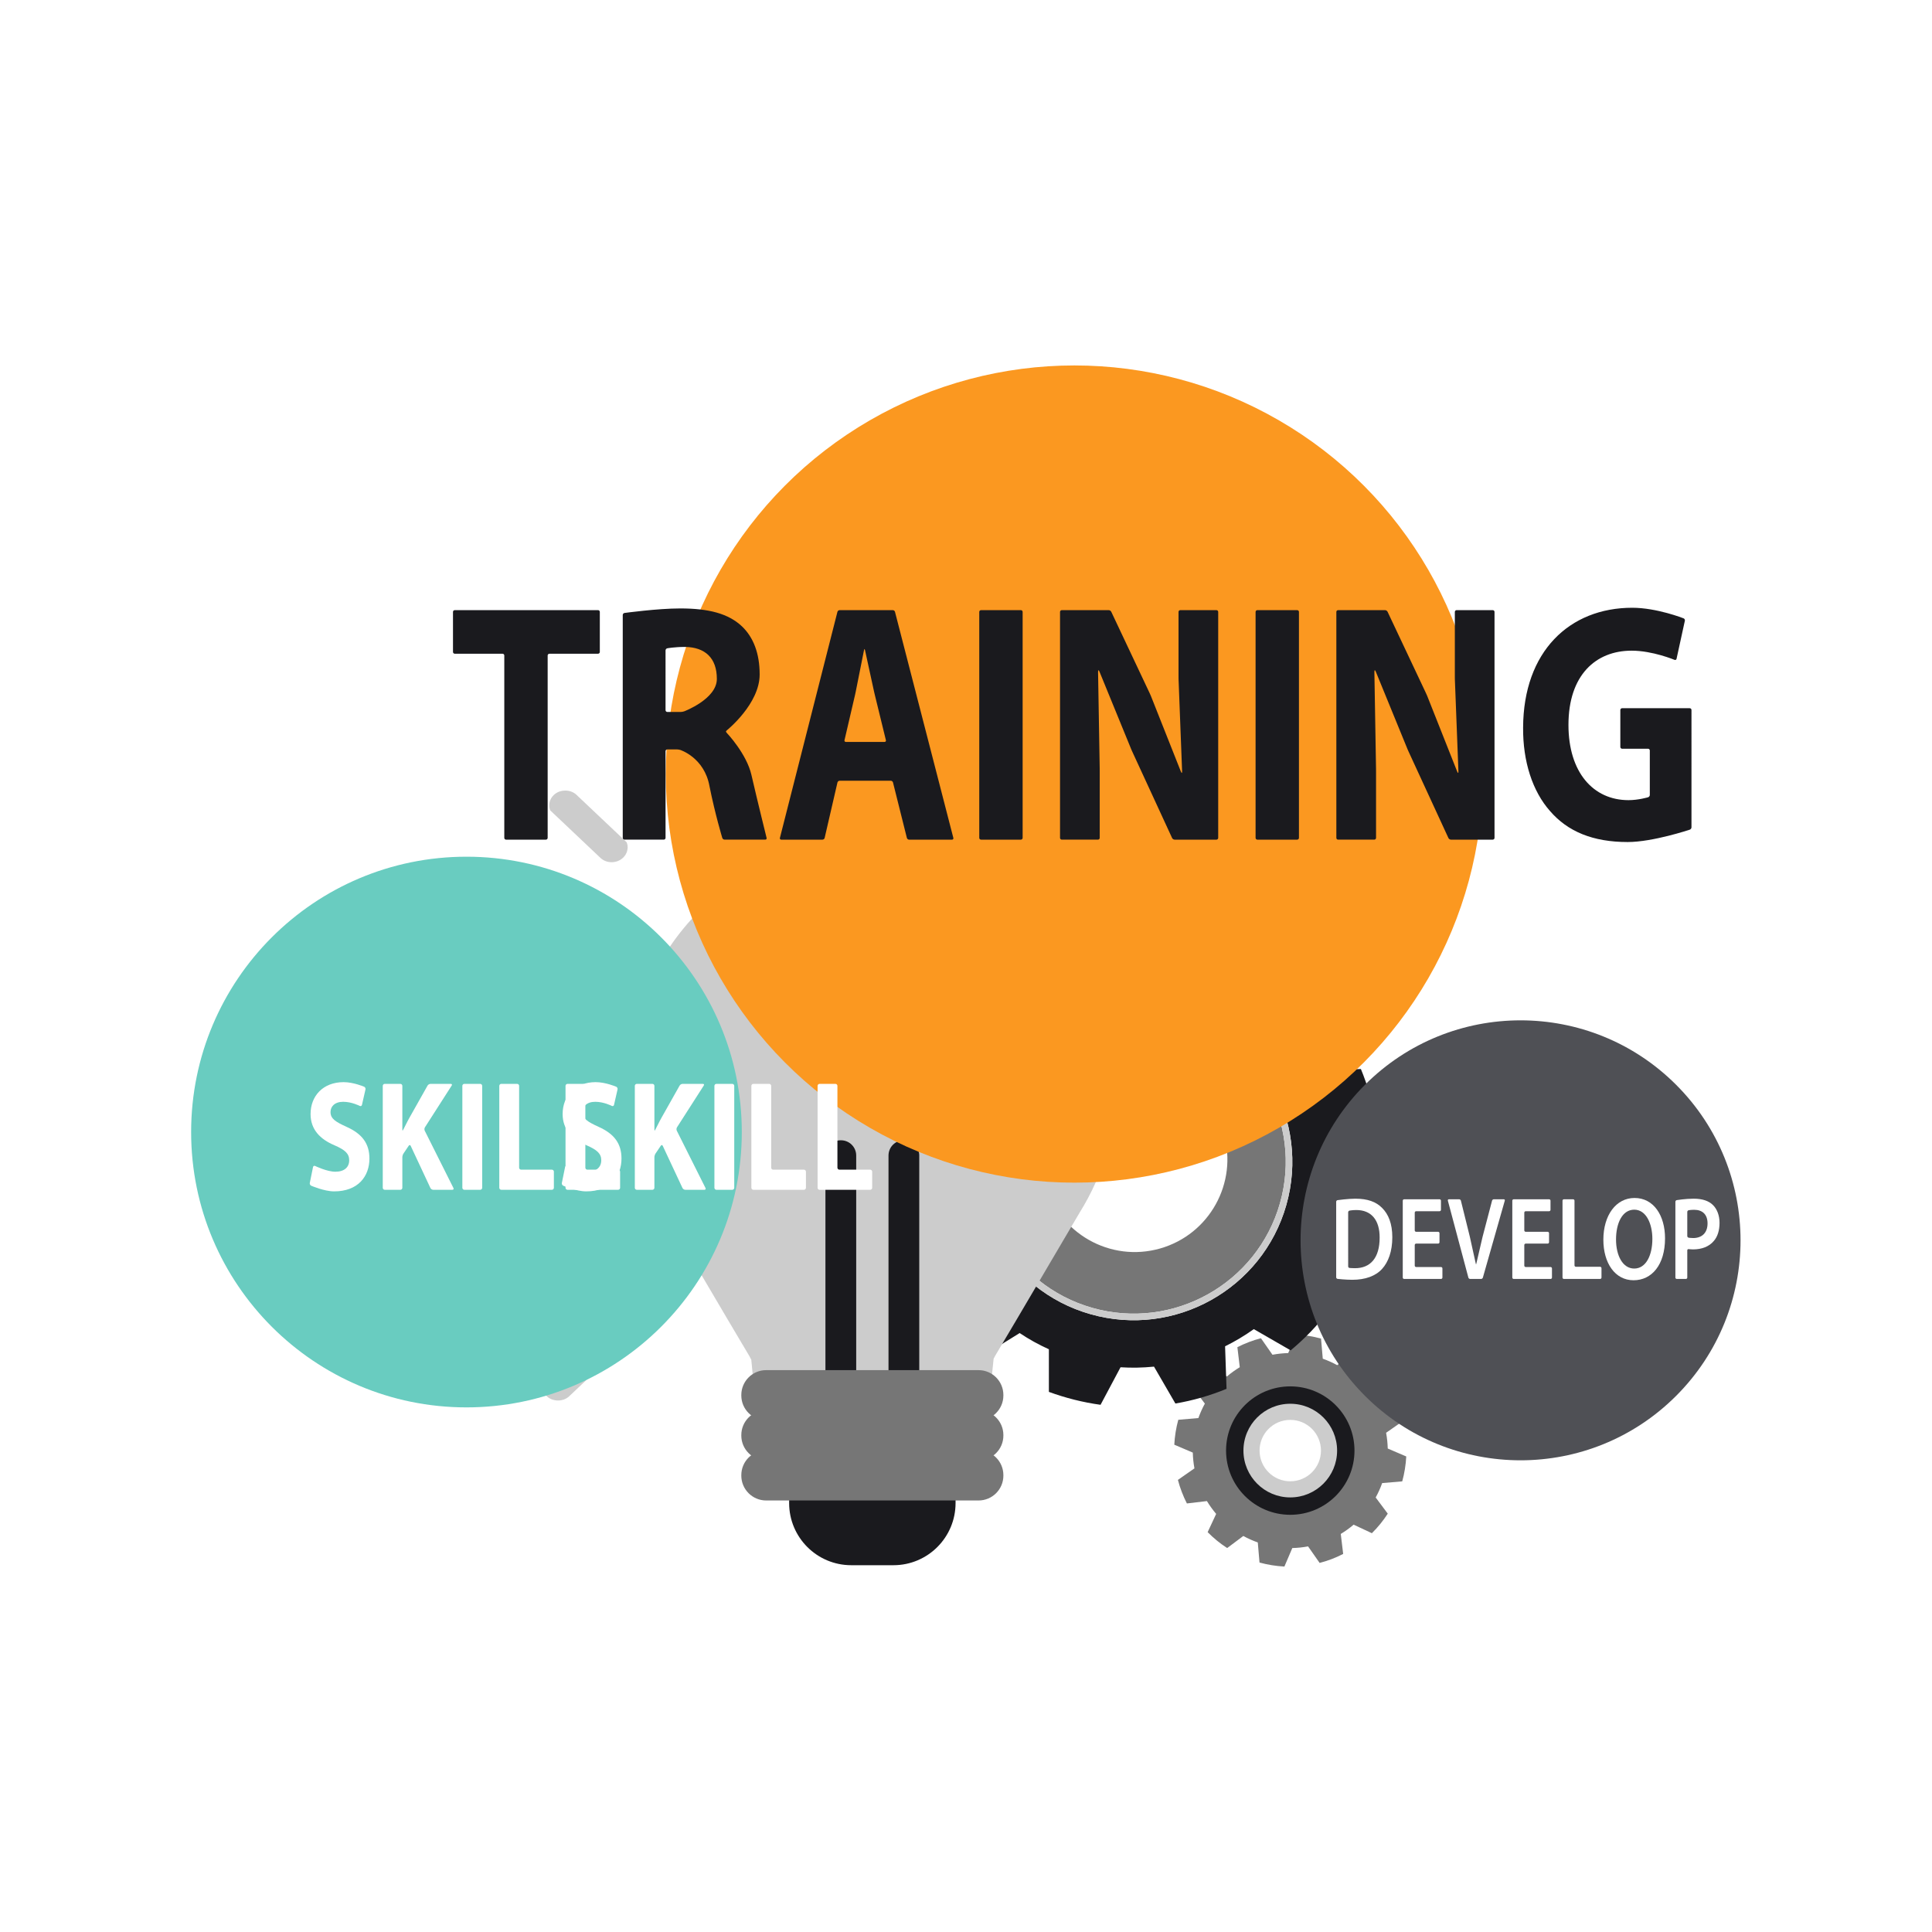 <?xml version="1.0" encoding="utf-8"?>
<!-- Generator: Adobe Illustrator 27.5.0, SVG Export Plug-In . SVG Version: 6.00 Build 0)  -->
<svg version="1.1" xmlns="http://www.w3.org/2000/svg" xmlns:xlink="http://www.w3.org/1999/xlink" x="0px" y="0px"
	 viewBox="0 0 1122 1122" style="enable-background:new 0 0 1122 1122;" xml:space="preserve">
<g id="BG">
	<rect style="fill:#FFFFFF;" width="1122" height="1122"/>
</g>
<g id="Objects">
	<g>
		<g>
			<g>
				<path style="fill:#767676;" d="M814.341,860.294c1.29-4.703,2.074-9.536,2.335-14.462l-10.749-4.605
					c-0.083-3.039-0.398-6.108-0.951-9.156l9.596-6.69c-0.618-2.341-1.361-4.679-2.252-6.994c-0.865-2.302-1.866-4.534-2.977-6.696
					l-11.604,1.402c-1.616-2.662-3.411-5.158-5.389-7.475l4.958-10.583c-3.479-3.5-7.264-6.589-11.361-9.249l-9.379,7.029
					c-2.68-1.477-5.49-2.733-8.378-3.764l-1.01-11.682c-4.691-1.284-9.531-2.059-14.439-2.294l-4.629,10.725
					c-3.03,0.065-6.084,0.398-9.139,0.963l-6.69-9.59c-2.329,0.606-4.682,1.331-6.994,2.225c-2.299,0.873-4.537,1.878-6.69,2.968
					l1.391,11.634c-2.662,1.616-5.158,3.411-7.469,5.38l-10.594-4.95c-3.5,3.446-6.584,7.255-9.237,11.34l7.026,9.382
					c-1.485,2.686-2.727,5.499-3.761,8.378l-11.676,1.01c-1.284,4.706-2.065,9.543-2.32,14.46l10.752,4.593
					c0.071,3.051,0.386,6.105,0.948,9.162l-9.599,6.694c0.606,2.347,1.355,4.676,2.24,6.97c0.88,2.32,1.878,4.557,2.971,6.708
					l11.631-1.385c1.608,2.644,3.42,5.146,5.374,7.457l-4.946,10.597c3.467,3.497,7.252,6.595,11.34,9.225l9.382-7.011
					c2.704,1.491,5.479,2.73,8.396,3.761l1.004,11.67c4.688,1.277,9.534,2.074,14.451,2.326l4.593-10.746
					c3.042-0.065,6.096-0.398,9.15-0.962l6.717,9.602c2.332-0.606,4.673-1.343,6.976-2.222c2.308-0.886,4.542-1.884,6.693-3.001
					l-1.391-11.607c2.656-1.61,5.152-3.414,7.466-5.383l10.597,4.956c3.494-3.461,6.59-7.267,9.222-11.352l-7.015-9.391
					c1.471-2.674,2.736-5.469,3.767-8.366L814.341,860.294z M749.319,869.234c-14.813,0-26.81-12.006-26.81-26.813
					c0-14.81,11.996-26.816,26.81-26.816c14.807,0,26.816,12.006,26.816,26.816C776.135,857.228,764.127,869.234,749.319,869.234z"
					/>
			</g>
			<g>
				<path style="fill:#1A1A1E;" d="M749.319,805.13c-20.6,0-37.291,16.697-37.291,37.291c0,20.595,16.691,37.291,37.291,37.291
					c20.595,0,37.291-16.697,37.291-37.291C786.611,821.827,769.914,805.13,749.319,805.13z M749.319,863.191
					c-11.474,0-20.77-9.299-20.77-20.77c0-11.468,9.296-20.767,20.77-20.767c11.474,0,20.767,9.299,20.767,20.767
					C770.086,853.892,760.793,863.191,749.319,863.191z"/>
			</g>
			<g>
				<path style="fill:#CCCCCC;" d="M749.319,815.225c-15.015,0-27.196,12.175-27.196,27.196c0,15.018,12.181,27.196,27.196,27.196
					c15.021,0,27.196-12.178,27.196-27.196C776.515,827.4,764.34,815.225,749.319,815.225z M749.319,860.253
					c-9.846,0-17.832-7.983-17.832-17.831c0-9.846,7.986-17.831,17.832-17.831c9.846,0,17.826,7.986,17.826,17.831
					C767.145,852.27,759.165,860.253,749.319,860.253z"/>
			</g>
		</g>
		<g>
			<g>
				<path style="fill:#767676;" d="M573.588,650.576c-13.286,46.804,13.987,95.691,60.789,108.965
					c46.807,13.286,95.691-13.996,108.959-60.789c13.298-46.801-13.987-95.685-60.797-108.974
					C635.74,576.498,586.862,603.762,573.588,650.576z M710.727,658.472c8.173,28.586-8.375,58.397-36.95,66.567
					c-28.952,8.277-59.113-8.785-66.855-38.022c-7.273-27.44,9.064-56.816,36.192-65.168
					C672.01,612.945,702.426,629.571,710.727,658.472z"/>
			</g>
			<g>
				<path style="fill:#1A1A1E;" d="M792.095,724.035c3.574-9.68,6.091-19.71,7.523-30.03l-21.774-11.622
					c0.371-6.411,0.247-12.936-0.389-19.442l21.427-12.356c-0.87-5.048-2.032-10.104-3.458-15.131
					c-1.432-5.003-3.131-9.881-5.092-14.629l-24.682,0.859c-2.921-5.891-6.254-11.471-9.994-16.697l12.35-21.379
					c-6.67-8.001-14.106-15.188-22.238-21.521l-21.01,13.105c-5.389-3.589-11.064-6.744-16.961-9.43l-0.021-24.769
					c-9.649-3.545-19.691-6.052-29.983-7.436l-11.658,21.75c-6.405-0.401-12.894-0.258-19.4,0.386l-12.377-21.388
					c-5.015,0.853-10.101,1.955-15.122,3.422c-5.012,1.426-9.884,3.131-14.617,5.045l0.82,24.724
					c-5.874,2.926-11.462,6.251-16.679,9.988l-21.382-12.335c-7.995,6.631-15.178,14.094-21.498,22.211l13.084,21.007
					c-3.601,5.398-6.711,11.088-9.406,16.958l-24.745,0.032c-3.562,9.662-6.081,19.712-7.505,30.007l21.816,11.61
					c-0.416,6.435-0.288,12.915,0.324,19.46l-21.397,12.347c0.856,5.053,1.99,10.083,3.44,15.083
					c1.453,5.036,3.135,9.932,5.063,14.659l24.73-0.835c2.903,5.862,6.268,11.462,9.985,16.667l-12.332,21.412
					c6.661,7.989,14.07,15.194,22.196,21.459l21.031-13.057c5.401,3.616,11.022,6.729,16.97,9.409l0.003,24.757
					c9.659,3.523,19.706,6.088,30.009,7.496l11.605-21.798c6.414,0.419,12.912,0.282,19.436-0.365l12.419,21.415
					c5.003-0.847,10.048-1.985,15.065-3.431c5.033-1.438,9.881-3.146,14.638-5.092l-0.844-24.692
					c5.877-2.911,11.462-6.257,16.685-9.982l21.406,12.338c7.995-6.652,15.205-14.109,21.453-22.229l-13.066-21.034
					c3.574-5.368,6.75-11.013,9.432-16.931L792.095,724.035z M633.334,763.216c-48.825-13.845-77.274-64.85-63.418-113.68
					c13.845-48.828,64.838-77.28,113.674-63.427c48.824,13.848,77.274,64.841,63.433,113.686
					C733.166,748.62,682.176,777.081,633.334,763.216z"/>
			</g>
			<g>
				<path style="fill:#CCCCCC;" d="M569.916,649.536c-13.857,48.83,14.593,99.836,63.418,113.68
					c48.842,13.865,99.833-14.596,113.689-63.421c13.842-48.845-14.608-99.839-63.433-113.686
					C634.754,572.255,583.761,600.708,569.916,649.536z M743.336,698.752c-13.268,46.792-62.152,74.074-108.959,60.789
					c-46.801-13.274-74.075-62.161-60.789-108.965c13.274-46.813,62.152-74.078,108.951-60.798
					C729.349,603.067,756.634,651.951,743.336,698.752z"/>
			</g>
		</g>
		<g>
			<g>
				<g>
					<path style="fill:#CCCCCC;" d="M627.095,704.038c13.536-21.732,21.373-47.38,21.373-74.865
						c0-78.344-63.507-141.85-141.857-141.85c-78.344,0-141.857,63.507-141.857,141.85c0,26.091,7.077,50.518,19.371,71.523
						c0.089,0.232,0.142,0.493,0.261,0.695c36.786,62.514,47.312,80.37,50.64,85.857c0.271,0.448,0.731,1.387,1.287,2.418
						l0.85,8.975h2.193c0.199,0.113,0.395,0.178,0.576,0.137l0.371-0.137h132.424l0.371,0.137c0.19,0.042,0.383-0.024,0.579-0.137
						h2.383l0.986-9.575c0.401-0.781,0.743-1.459,0.966-1.818C581.289,781.838,591.574,764.386,627.095,704.038z"/>
				</g>
				<g>
					<g>
						<path style="fill:#FFFFFF;" d="M618.922,640.932c-4.899,0-8.871-3.972-8.871-8.872c0-57.03-46.409-103.43-103.446-103.43
							c-4.896,0-8.853-3.969-8.853-8.871c0-4.89,3.957-8.862,8.853-8.862c66.817,0,121.173,54.359,121.173,121.164
							C627.778,636.96,623.809,640.932,618.922,640.932z"/>
					</g>
				</g>
			</g>
			<g>
				<path style="fill:#1A1A1E;" d="M518.866,908.988h-24.504c-19.92,0-36.073-16.15-36.073-36.073V826.88
					c0-2.579,2.097-4.673,4.679-4.673h87.289c2.582,0,4.679,2.095,4.679,4.673v46.035
					C554.936,892.838,538.78,908.988,518.866,908.988z"/>
			</g>
			<g>
				<g>
					<path style="fill:#1A1A1E;" d="M488.387,806.696h-0.175c-4.884,0-8.844-3.954-8.844-8.839v-126.8
						c0-4.881,3.96-8.842,8.844-8.842h0.175c4.896,0,8.848,3.96,8.848,8.842v126.8C497.234,802.742,493.283,806.696,488.387,806.696
						z"/>
				</g>
				<g>
					<path style="fill:#1A1A1E;" d="M525.013,806.696h-0.178c-4.884,0-8.841-3.954-8.841-8.839v-126.8
						c0-4.881,3.957-8.842,8.841-8.842h0.178c4.878,0,8.844,3.96,8.844,8.842v126.8
						C533.857,802.742,529.891,806.696,525.013,806.696z"/>
				</g>
			</g>
			<g>
				<path style="fill:#767676;" d="M568.282,824.848H444.934c-7.956,0-14.421-6.456-14.421-14.43v-0.285
					c0-7.971,6.465-14.433,14.421-14.433h123.348c7.974,0,14.427,6.462,14.427,14.433v0.285
					C582.709,818.392,576.256,824.848,568.282,824.848z"/>
			</g>
			<g>
				<path style="fill:#767676;" d="M568.282,848.125H444.934c-7.956,0-14.421-6.465-14.421-14.433v-0.285
					c0-7.971,6.465-14.433,14.421-14.433h123.348c7.974,0,14.427,6.462,14.427,14.433v0.285
					C582.709,841.661,576.256,848.125,568.282,848.125z"/>
			</g>
			<g>
				<path style="fill:#767676;" d="M568.282,871.394H444.934c-7.956,0-14.421-6.456-14.421-14.424v-0.294
					c0-7.965,6.465-14.424,14.421-14.424h123.348c7.974,0,14.427,6.459,14.427,14.424v0.294
					C582.709,864.938,576.256,871.394,568.282,871.394z"/>
			</g>
			<g>
				<g>
					<g>
						<path style="fill:#CCCCCC;" d="M361.801,498.154c1.753-1.649,2.703-3.83,2.703-6.144c0-0.975-0.205-1.911-0.526-2.805
							l-29.237-27.662c-1.64-1.548-3.981-2.421-6.45-2.421c-2.555,0-4.899,0.888-6.625,2.52c-1.735,1.631-2.689,3.806-2.689,6.12
							c0,0.983,0.208,1.928,0.529,2.828l29.231,27.659C352.214,501.541,358.212,501.583,361.801,498.154z"/>
					</g>
				</g>
				<g>
					<g>
						<path style="fill:#CCCCCC;" d="M361.712,770.001c-1.628-1.542-3.978-2.418-6.465-2.418c-2.522,0-4.896,0.885-6.524,2.418
							l-33.28,31.497c-1.266,3.127-0.553,6.833,2.136,9.383c3.461,3.268,9.51,3.286,12.98,0l33.316-31.525
							c0.401-0.986,0.63-2.038,0.63-3.128C364.505,773.876,363.536,771.725,361.712,770.001z"/>
					</g>
				</g>
				<g>
					<g>
						<path style="fill:#CCCCCC;" d="M302.258,634.045c0-4.789-4.112-8.687-9.177-8.687h-39.454c-5.066,0-9.189,3.969-9.189,8.842
							c0,4.783,4.124,8.669,9.189,8.669h39.454C298.146,642.869,302.258,638.912,302.258,634.045z"/>
					</g>
				</g>
			</g>
		</g>
	</g>
	<g>
		<g>
			<path style="fill:#69CCC0;" d="M430.798,657.43c0,88.308-71.588,159.899-159.902,159.899C182.588,817.329,111,745.738,111,657.43
				c0-88.311,71.588-159.902,159.896-159.902C359.211,497.527,430.798,569.118,430.798,657.43z"/>
		</g>
	</g>
	<g>
		<g>
			
				<ellipse transform="matrix(0.707 -0.707 0.707 0.707 -250.635 835.504)" style="fill:#4F5055;" cx="883.226" cy="720.295" rx="127.774" ry="127.774"/>
		</g>
	</g>
	<g>
		<g>
			<circle style="fill:#FB9820;" cx="623.945" cy="449.526" r="237.295"/>
		</g>
	</g>
	<g>
		<g>
			<g>
				<path style="fill:#FFFFFF;" d="M328.17,677.765c0.126-0.621,0.694-0.901,1.263-0.622c0,0,6.797,3.328,11.691,3.328
					c5.273,0,8.057-2.647,8.057-6.662c0-3.834-2.409-6.024-8.509-8.671c-8.432-3.559-13.928-9.217-13.928-18.161
					c0-10.495,7.228-18.527,19.198-18.527c5.725,0,11.896,2.649,11.896,2.649c0.582,0.25,0.943,0.959,0.802,1.577l-2.049,8.981
					c-0.141,0.617-0.716,0.884-1.279,0.594c0,0-4.625-2.392-9.596-2.392c-4.967,0-7.377,2.738-7.377,5.932
					c0,3.925,2.861,5.66,9.412,8.671c8.96,4.015,13.176,9.673,13.176,18.344c0,10.312-6.551,19.074-20.482,19.074
					c-5.796,0-13.324-3.282-13.324-3.282c-0.58-0.253-0.952-0.968-0.827-1.588L328.17,677.765z"/>
			</g>
		</g>
		<g>
			<g>
				<path style="fill:#FFFFFF;" d="M368.673,630.605c0-0.633,0.518-1.151,1.151-1.151h9.067c0.633,0,1.151,0.518,1.151,1.151V655.5
					c0,0.633,0.051,1.151,0.113,1.151s0.349-0.461,0.637-1.025l2.396-4.713c0.297-0.559,0.795-1.467,1.106-2.019l10.391-18.437
					c0.311-0.552,1.083-1.003,1.716-1.003h11.777c0.633,0,0.872,0.436,0.53,0.969l-15.546,24.255
					c-0.342,0.533-0.389,1.432-0.106,1.999l16.661,33.26c0.284,0.566-0.002,1.029-0.636,1.029h-11.1
					c-0.633,0-1.371-0.469-1.639-1.043l-11.446-24.472c-0.268-0.573-0.777-0.613-1.131-0.088l-3.081,4.57
					c-0.354,0.525-0.643,1.473-0.643,2.106v17.775c0,0.633-0.518,1.151-1.151,1.151h-9.067c-0.633,0-1.151-0.518-1.151-1.151
					V630.605z"/>
			</g>
		</g>
		<g>
			<g>
				<path style="fill:#FFFFFF;" d="M425.259,629.454c0.633,0,1.151,0.518,1.151,1.151v59.209c0,0.633-0.518,1.151-1.151,1.151
					h-9.216c-0.633,0-1.151-0.518-1.151-1.151v-59.209c0-0.633,0.518-1.151,1.151-1.151H425.259z"/>
			</g>
		</g>
		<g>
			<g>
				<path style="fill:#FFFFFF;" d="M436.345,630.605c0-0.633,0.518-1.151,1.151-1.151h9.216c0.633,0,1.151,0.518,1.151,1.151v47.528
					c0,0.633,0.518,1.151,1.151,1.151h17.876c0.633,0,1.151,0.518,1.151,1.151v9.379c0,0.633-0.518,1.151-1.151,1.151h-29.395
					c-0.633,0-1.151-0.518-1.151-1.151V630.605z"/>
			</g>
		</g>
		<g>
			<g>
				<path style="fill:#FFFFFF;" d="M474.81,630.605c0-0.633,0.518-1.151,1.151-1.151h9.216c0.633,0,1.151,0.518,1.151,1.151v47.528
					c0,0.633,0.518,1.151,1.151,1.151h17.876c0.633,0,1.151,0.518,1.151,1.151v9.379c0,0.633-0.518,1.151-1.151,1.151h-29.395
					c-0.633,0-1.151-0.518-1.151-1.151V630.605z"/>
			</g>
		</g>
	</g>
	<g>
		<g>
			<g>
				<path style="fill:#FFFFFF;" d="M181.786,677.765c0.126-0.621,0.694-0.901,1.263-0.622c0,0,6.797,3.328,11.691,3.328
					c5.273,0,8.057-2.647,8.057-6.662c0-3.834-2.41-6.024-8.509-8.671c-8.432-3.559-13.928-9.217-13.928-18.161
					c0-10.495,7.228-18.527,19.198-18.527c5.725,0,11.895,2.649,11.895,2.649c0.582,0.25,0.943,0.959,0.802,1.577l-2.049,8.981
					c-0.141,0.617-0.716,0.884-1.279,0.594c0,0-4.625-2.392-9.596-2.392c-4.967,0-7.377,2.738-7.377,5.932
					c0,3.925,2.861,5.66,9.412,8.671c8.96,4.015,13.176,9.673,13.176,18.344c0,10.312-6.551,19.074-20.482,19.074
					c-5.796,0-13.324-3.282-13.324-3.282c-0.58-0.253-0.952-0.968-0.826-1.588L181.786,677.765z"/>
			</g>
		</g>
		<g>
			<g>
				<path style="fill:#FFFFFF;" d="M222.289,630.605c0-0.633,0.518-1.151,1.151-1.151h9.067c0.633,0,1.151,0.518,1.151,1.151V655.5
					c0,0.633,0.051,1.151,0.113,1.151s0.349-0.461,0.637-1.025l2.396-4.713c0.298-0.559,0.795-1.467,1.106-2.019l10.391-18.437
					c0.311-0.552,1.083-1.003,1.716-1.003h11.777c0.633,0,0.872,0.436,0.53,0.969l-15.546,24.255
					c-0.342,0.533-0.389,1.432-0.106,1.999l16.661,33.26c0.284,0.566-0.003,1.029-0.636,1.029h-11.1
					c-0.633,0-1.371-0.469-1.639-1.043l-11.446-24.472c-0.268-0.573-0.777-0.613-1.131-0.088l-3.08,4.57
					c-0.354,0.525-0.643,1.473-0.643,2.106v17.775c0,0.633-0.518,1.151-1.151,1.151h-9.067c-0.633,0-1.151-0.518-1.151-1.151
					V630.605z"/>
			</g>
		</g>
		<g>
			<g>
				<path style="fill:#FFFFFF;" d="M278.875,629.454c0.633,0,1.151,0.518,1.151,1.151v59.209c0,0.633-0.518,1.151-1.151,1.151
					h-9.216c-0.633,0-1.151-0.518-1.151-1.151v-59.209c0-0.633,0.518-1.151,1.151-1.151H278.875z"/>
			</g>
		</g>
		<g>
			<g>
				<path style="fill:#FFFFFF;" d="M289.961,630.605c0-0.633,0.518-1.151,1.151-1.151h9.216c0.633,0,1.151,0.518,1.151,1.151v47.528
					c0,0.633,0.518,1.151,1.151,1.151h17.876c0.633,0,1.151,0.518,1.151,1.151v9.379c0,0.633-0.518,1.151-1.151,1.151h-29.395
					c-0.633,0-1.151-0.518-1.151-1.151V630.605z"/>
			</g>
		</g>
		<g>
			<g>
				<path style="fill:#FFFFFF;" d="M328.426,630.605c0-0.633,0.518-1.151,1.151-1.151h9.216c0.633,0,1.151,0.518,1.151,1.151v47.528
					c0,0.633,0.518,1.151,1.151,1.151h17.876c0.633,0,1.151,0.518,1.151,1.151v9.379c0,0.633-0.518,1.151-1.151,1.151h-29.395
					c-0.633,0-1.151-0.518-1.151-1.151V630.605z"/>
			</g>
		</g>
	</g>
	<g>
		<g>
			<g>
				<path style="fill:#FFFFFF;" d="M775.984,697.903c0-0.446,0.362-0.861,0.804-0.922c0,0,6.157-0.852,10.29-0.852
					c7.127,0,12.053,1.785,15.559,5.357c3.678,3.638,5.942,9.131,5.942,17.026c0,8.238-2.32,14.418-5.942,18.399
					c-3.791,4.189-9.846,6.318-17.258,6.318c-4.073,0-8.588-0.524-8.588-0.524c-0.443-0.052-0.806-0.459-0.806-0.905V697.903z
					 M782.944,735.482c0,0.446,0.364,0.842,0.809,0.88c0,0,1.625,0.138,3.039,0.138c9.055,0.068,14.43-5.973,14.43-17.713
					c0.056-10.23-4.81-16.067-13.524-16.067c-2.207,0-3.956,0.331-3.956,0.331c-0.438,0.083-0.797,0.516-0.797,0.962V735.482z"/>
			</g>
		</g>
		<g>
			<g>
				<path style="fill:#FFFFFF;" d="M835.979,721.409c0,0.446-0.365,0.811-0.811,0.811h-12.751c-0.446,0-0.811,0.365-0.811,0.811
					v11.971c0,0.446,0.365,0.811,0.811,0.811h14.447c0.446,0,0.811,0.365,0.811,0.811v5.311c0,0.446-0.365,0.811-0.811,0.811
					h-21.408c-0.446,0-0.811-0.365-0.811-0.811v-44.651c0-0.446,0.365-0.811,0.811-0.811h20.561c0.446,0,0.811,0.365,0.811,0.811
					v5.312c0,0.446-0.365,0.811-0.811,0.811h-13.6c-0.446,0-0.811,0.365-0.811,0.811v10.323c0,0.446,0.365,0.811,0.811,0.811h12.751
					c0.446,0,0.811,0.365,0.811,0.811V721.409z"/>
			</g>
		</g>
		<g>
			<g>
				<path style="fill:#FFFFFF;" d="M853.775,742.748c-0.446,0-0.906-0.353-1.02-0.784l-11.92-44.706
					c-0.115-0.431,0.156-0.784,0.602-0.784h5.962c0.446,0,0.899,0.354,1.007,0.788l4.815,19.432
					c0.107,0.433,0.281,1.143,0.385,1.576l3.381,15.306c0.09,0.437,0.188,0.795,0.219,0.795c0.031,0,0.133-0.357,0.226-0.793
					l3.533-15.172c0.111-0.432,0.294-1.139,0.407-1.571l5.135-19.576c0.113-0.432,0.571-0.785,1.017-0.785h5.79
					c0.446,0,0.711,0.351,0.589,0.78l-12.74,44.713c-0.122,0.429-0.587,0.78-1.034,0.78H853.775z"/>
			</g>
		</g>
		<g>
			<g>
				<path style="fill:#FFFFFF;" d="M899.602,721.409c0,0.446-0.365,0.811-0.811,0.811h-12.751c-0.446,0-0.811,0.365-0.811,0.811
					v11.971c0,0.446,0.365,0.811,0.811,0.811h14.447c0.446,0,0.811,0.365,0.811,0.811v5.311c0,0.446-0.365,0.811-0.811,0.811
					h-21.408c-0.446,0-0.811-0.365-0.811-0.811v-44.651c0-0.446,0.365-0.811,0.811-0.811h20.561c0.446,0,0.811,0.365,0.811,0.811
					v5.312c0,0.446-0.365,0.811-0.811,0.811h-13.6c-0.446,0-0.811,0.365-0.811,0.811v10.323c0,0.446,0.365,0.811,0.811,0.811h12.751
					c0.446,0,0.811,0.365,0.811,0.811V721.409z"/>
			</g>
		</g>
		<g>
			<g>
				<path style="fill:#FFFFFF;" d="M907.421,697.285c0-0.446,0.365-0.811,0.811-0.811h5.338c0.446,0,0.811,0.365,0.811,0.811v37.579
					c0,0.446,0.365,0.811,0.811,0.811h14.052c0.446,0,0.811,0.365,0.811,0.811v5.45c0,0.446-0.365,0.811-0.811,0.811h-21.013
					c-0.446,0-0.811-0.365-0.811-0.811V697.285z"/>
			</g>
		</g>
		<g>
			<g>
				<path style="fill:#FFFFFF;" d="M966.962,719.13c0,15.516-7.751,24.372-18.277,24.372c-10.752,0-17.541-9.954-17.541-23.549
					c0-14.211,7.356-24.235,18.108-24.235C960.399,695.718,966.962,705.948,966.962,719.13z M938.5,719.816
					c0,9.406,3.904,16.89,10.582,16.89c6.732,0,10.523-7.552,10.523-17.233c0-8.72-3.565-16.958-10.523-16.958
					C942.178,702.515,938.5,710.274,938.5,719.816z"/>
			</g>
		</g>
		<g>
			<g>
				<path style="fill:#FFFFFF;" d="M972.975,697.903c0-0.446,0.36-0.87,0.801-0.941c0,0,5.141-0.833,9.838-0.833
					c5.092,0,8.827,1.306,11.26,3.776c2.264,2.267,3.737,5.905,3.737,10.23c0,4.394-1.132,8.034-3.283,10.505
					c-2.772,3.363-7.13,4.942-12.053,4.942c-1.301,0-2.591-0.169-2.591-0.169c-0.442-0.058-0.804,0.26-0.804,0.706v15.817
					c0,0.446-0.365,0.811-0.811,0.811h-5.282c-0.446,0-0.811-0.365-0.811-0.811V697.903z M979.879,717.837
					c0,0.446,0.36,0.874,0.799,0.95c0,0,1.182,0.205,2.596,0.205c5.205,0,8.375-3.09,8.375-8.513c0-5.149-2.944-7.895-7.754-7.895
					c-1.922,0-3.221,0.255-3.221,0.255c-0.438,0.086-0.796,0.521-0.796,0.968V717.837z"/>
			</g>
		</g>
	</g>
	<g>
		<g>
			<g>
				<path style="fill:#1A1A1E;" d="M292.866,380.674c0-0.564-0.461-1.025-1.025-1.025h-27.745c-0.564,0-1.025-0.461-1.025-1.025
					v-23.262c0-0.564,0.461-1.025,1.025-1.025h83.219c0.564,0,1.025,0.461,1.025,1.025v23.262c0,0.564-0.461,1.025-1.025,1.025
					h-28.238c-0.564,0-1.025,0.461-1.025,1.025v105.923c0,0.564-0.461,1.025-1.025,1.025h-23.134c-0.564,0-1.025-0.461-1.025-1.025
					V380.674z"/>
			</g>
		</g>
		<g>
			<g>
				<path style="fill:#1A1A1E;" d="M361.659,357.142c0-0.564,0.457-1.088,1.016-1.165c0,0,19.065-2.629,32.399-2.629
					c16.462,0,27.983,2.966,35.886,10.481c6.584,6.328,10.205,15.623,10.205,27.882c0,17.007-18.79,32.183-18.79,32.183
					c-0.439,0.354-0.798,0.777-0.798,0.94s0.318,0.631,0.706,1.04c0,0,11.309,11.913,14.107,24.174
					c3.458,15.03,8.808,36.578,8.808,36.578c0.136,0.547-0.214,0.995-0.778,0.995h-23.63c-0.564,0-1.159-0.441-1.323-0.981
					c0,0-4.147-13.652-7.438-30.067c-2.962-16.611-16.964-21.047-16.964-21.047c-0.538-0.17-1.439-0.31-2.003-0.31h-5.522
					c-0.564,0-1.025,0.461-1.025,1.025v50.354c0,0.564-0.461,1.025-1.025,1.025h-22.805c-0.564,0-1.025-0.461-1.025-1.025V357.142z
					 M386.513,412.439c0,0.564,0.461,1.025,1.025,1.025h7.828c0.564,0,1.457-0.163,1.984-0.362c0,0,18.958-7.153,18.958-18.82
					c0-12.261-6.913-18.392-18.438-18.589c-6.09,0-10.35,0.8-10.35,0.8c-0.554,0.104-1.008,0.651-1.008,1.214V412.439z"/>
			</g>
		</g>
		<g>
			<g>
				<path style="fill:#1A1A1E;" d="M487.606,453.41c-0.564,0-1.129,0.449-1.256,0.999l-7.441,32.214
					c-0.127,0.549-0.692,0.999-1.256,0.999h-23.957c-0.564,0-0.911-0.447-0.772-0.994l33.405-131.298
					c0.139-0.546,0.714-0.993,1.278-0.993h30.871c0.564,0,1.141,0.447,1.281,0.993l33.891,131.3
					c0.141,0.546-0.205,0.993-0.769,0.993h-24.946c-0.564,0-1.137-0.447-1.274-0.995l-8.062-32.223
					c-0.137-0.547-0.71-0.995-1.274-0.995H487.606z M513.702,430.867c0.564,0,0.916-0.448,0.782-0.996l-6.426-26.287
					c-0.134-0.548-0.344-1.446-0.466-1.997l-5.171-23.702c-0.112-0.552-0.279-1.005-0.369-1.005c-0.091,0-0.248,0.454-0.349,1.008
					l-4.721,23.693c-0.107,0.554-0.3,1.456-0.428,2.005l-6.119,26.282c-0.128,0.549,0.229,0.999,0.793,0.999H513.702z"/>
			</g>
		</g>
		<g>
			<g>
				<path style="fill:#1A1A1E;" d="M592.863,354.337c0.564,0,1.025,0.461,1.025,1.025v131.235c0,0.564-0.461,1.025-1.025,1.025
					h-23.134c-0.564,0-1.025-0.461-1.025-1.025V355.362c0-0.564,0.461-1.025,1.025-1.025H592.863z"/>
			</g>
		</g>
		<g>
			<g>
				<path style="fill:#1A1A1E;" d="M616.634,487.622c-0.564,0-1.025-0.461-1.025-1.025V355.362c0-0.564,0.461-1.025,1.025-1.025
					h27.249c0.564,0,1.222,0.417,1.463,0.927l22.171,46.991c0.241,0.51,0.62,1.351,0.842,1.869l17.352,43.776
					c0.193,0.53,0.462,0.963,0.597,0.963c0.136,0,0.219-0.461,0.185-1.023l-2.064-53.522c-0.007-0.564-0.013-1.486-0.013-2.05
					v-36.906c0-0.564,0.461-1.025,1.025-1.025h20.992c0.564,0,1.025,0.461,1.025,1.025v131.235c0,0.564-0.461,1.025-1.025,1.025
					h-24.284c-0.564,0-1.218-0.419-1.455-0.931l-22.847-49.553c-0.236-0.512-0.615-1.353-0.842-1.87l-18.479-45.171
					c-0.203-0.526-0.48-0.912-0.616-0.858c-0.136,0.054-0.234,0.56-0.219,1.124l0.953,56.09c0.005,0.564,0.008,1.487,0.008,2.05
					v38.093c0,0.564-0.461,1.025-1.025,1.025H616.634z"/>
			</g>
		</g>
		<g>
			<g>
				<path style="fill:#1A1A1E;" d="M753.333,354.337c0.564,0,1.025,0.461,1.025,1.025v131.235c0,0.564-0.461,1.025-1.025,1.025
					h-23.134c-0.564,0-1.025-0.461-1.025-1.025V355.362c0-0.564,0.461-1.025,1.025-1.025H753.333z"/>
			</g>
		</g>
		<g>
			<g>
				<path style="fill:#1A1A1E;" d="M777.104,487.622c-0.564,0-1.025-0.461-1.025-1.025V355.362c0-0.564,0.461-1.025,1.025-1.025
					h27.249c0.564,0,1.222,0.417,1.463,0.927l22.171,46.991c0.241,0.51,0.62,1.351,0.842,1.869l17.352,43.776
					c0.193,0.53,0.462,0.963,0.597,0.963c0.136,0,0.219-0.461,0.185-1.023l-2.064-53.522c-0.007-0.564-0.013-1.486-0.013-2.05
					v-36.906c0-0.564,0.461-1.025,1.025-1.025h20.995c0.564,0,1.025,0.461,1.025,1.025v131.235c0,0.564-0.461,1.025-1.025,1.025
					h-24.29c-0.564,0-1.218-0.419-1.454-0.931l-22.844-49.553c-0.236-0.512-0.615-1.353-0.842-1.87l-18.479-45.171
					c-0.203-0.526-0.48-0.912-0.616-0.858c-0.136,0.054-0.234,0.56-0.219,1.124l0.953,56.09c0.005,0.564,0.008,1.487,0.008,2.05
					v38.093c0,0.564-0.461,1.025-1.025,1.025H777.104z"/>
			</g>
		</g>
		<g>
			<g>
				<path style="fill:#1A1A1E;" d="M982.318,480.466c0,0.564-0.437,1.172-0.972,1.352c0,0-21.417,7.189-36.067,7.189
					c-20.247,0-34.897-6.131-45.102-17.995c-10.205-11.471-15.802-28.873-15.639-48.45c0.166-44.297,26.997-69.609,63.376-69.609
					c14.32,0,29.829,6.148,29.829,6.148c0.524,0.208,0.855,0.829,0.734,1.379l-4.83,22.122c-0.12,0.551-0.644,0.823-1.164,0.605
					c0,0-12.718-5.337-24.899-5.337c-20.906,0-36.709,14.238-36.709,43.11c0,27.487,14.323,43.704,34.897,43.704
					c5.764,0,11.365-1.684,11.365-1.684c0.54-0.162,0.982-0.756,0.982-1.32v-25.832c0-0.564-0.461-1.025-1.025-1.025h-15.068
					c-0.564,0-1.025-0.461-1.025-1.025v-21.482c0-0.564,0.461-1.025,1.025-1.025h39.266c0.564,0,1.025,0.461,1.025,1.025V480.466z"
					/>
			</g>
		</g>
	</g>
</g>
</svg>
